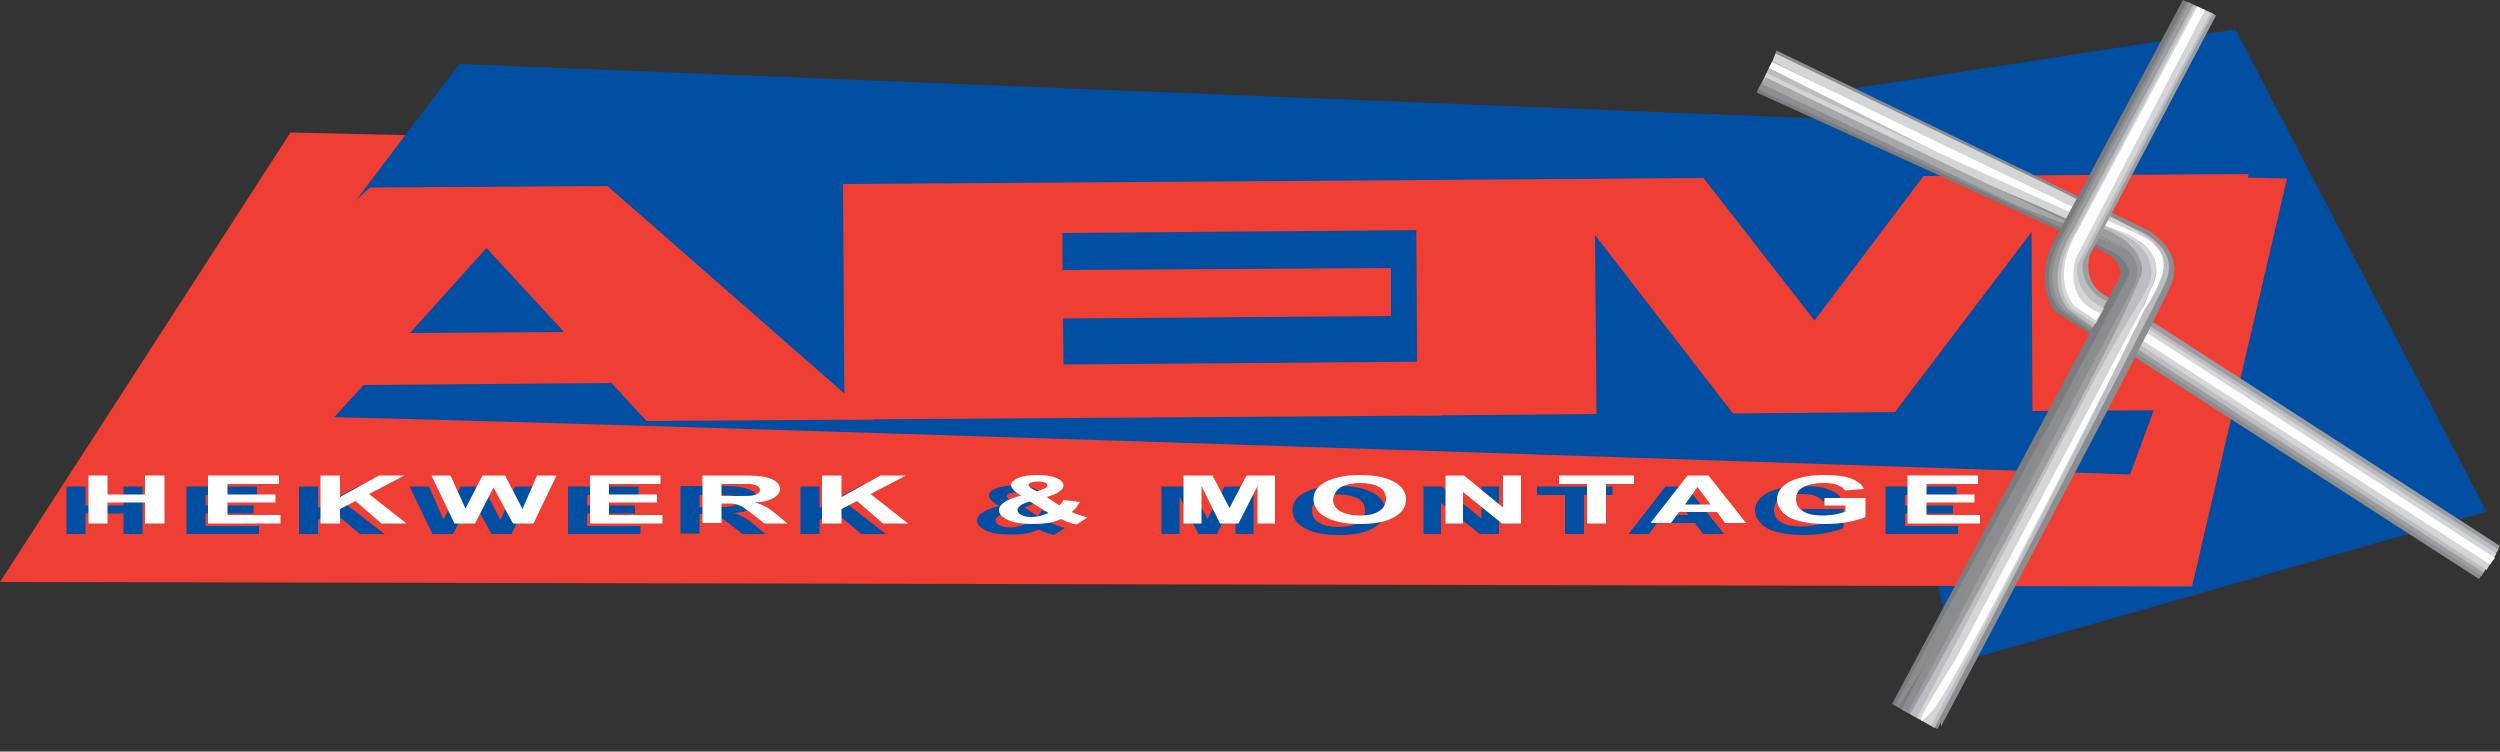 <?xml version="1.0" encoding="utf-8"?>
<!-- Generator: Adobe Illustrator 22.1.0, SVG Export Plug-In . SVG Version: 6.00 Build 0)  -->
<svg version="1.1" id="Layer_1" xmlns="http://www.w3.org/2000/svg" xmlns:xlink="http://www.w3.org/1999/xlink" x="0px" y="0px"
	 viewBox="0 0 500 150.3" style="enable-background:new 0 0 500 150.3;" xml:space="preserve">
<rect x="0" y="0" width="500" height="150.3" fill="#333333" stroke="none"/>
<style type="text/css">
	.st0{fill:#004FA3;}
	.st1{fill:#EF3E33;}
	.st2{clip-path:url(#SVGID_2_);fill:#004FA3;}
	.st3{clip-path:url(#SVGID_2_);fill:#EF3E33;}
	.st4{clip-path:url(#SVGID_2_);fill:#8A8C8E;}
	.st5{clip-path:url(#SVGID_2_);fill:#9B9DA0;}
	.st6{clip-path:url(#SVGID_2_);fill:#BCBDC0;}
	.st7{clip-path:url(#SVGID_2_);fill:#D4D5D7;}
	.st8{clip-path:url(#SVGID_2_);fill:#FFFFFF;}
	.st9{clip-path:url(#SVGID_2_);fill:#8B8D90;}
	.st10{clip-path:url(#SVGID_2_);fill:#7A7C7F;}
	.st11{clip-path:url(#SVGID_2_);fill:#A5A7A9;}
	.st12{clip-path:url(#SVGID_2_);fill:#797B7D;}
	.st13{clip-path:url(#SVGID_2_);fill:#D3D5D6;}
</style>
<polygon class="st0" points="364.9,18.6 391.2,132.6 497.3,102.3 447.1,5.9 "/>
<polygon class="st1" points="58.1,26.5 0,116.4 438.4,117.3 457.4,35.7 "/>
<g>
	<defs>
		<rect id="SVGID_1_" width="500" height="150.3"/>
	</defs>
	<clipPath id="SVGID_2_">
		<use xlink:href="#SVGID_1_"  style="overflow:visible;"/>
	</clipPath>
	<path class="st2" d="M91.9,12.8c0,0-54.9,71.6-51,70.3c4-1.3,385.1,11.8,385.1,11.8L451,27.2L91.9,12.8z"/>
	<path class="st3" d="M82,66.6l15.3-17l15.5,16.8L82,66.6z M129.3,84.2l45.5-0.3l-53.3-46.7L74,37.5L21.2,85l44.5-0.3l7-7.7
		l49.6-0.4L129.3,84.2z"/>
	<polygon class="st3" points="168.6,36.8 285.6,36 285.7,46 212.5,46.6 212.5,54 278.2,53.6 278.2,63.2 212.6,63.7 212.7,72.9 
		288.1,72.3 288.2,83.1 168.9,83.9 	"/>
	<polygon class="st3" points="283.2,36 340.7,35.6 362.9,64.1 384.7,35.2 449.7,34.8 442.2,82 406.5,82.2 406.3,46.4 379,82.4 
		346.6,82.7 319,47 319.3,82.8 283.5,83.1 	"/>
	<polygon class="st4" points="426.3,71 430,65 499.4,109.8 495.8,115.8 	"/>
	<polygon class="st5" points="426.9,70.4 430.6,64.4 500,109.2 496.3,115.2 	"/>
	<polygon class="st6" points="427.3,69.7 429.7,65 499.7,109.9 496.7,114.5 	"/>
	<polygon class="st7" points="427.6,68.7 429.9,65.9 499.3,110.7 497.3,114 	"/>
	<polygon class="st8" points="428.2,67.9 429.6,66.7 499,111.6 498,112.9 	"/>
	<path class="st9" d="M354.7,11.7l0.6-1.6L429.5,46c0,0,7.3,3.9,4.9,10.5c-2.2,6-46.2,88.8-46.2,88.8l-0.3-2.8l45.9-87.1
		c0,0,0.4-6.4-4.2-8.2C423.7,45,354.7,11.7,354.7,11.7"/>
	<path class="st10" d="M351.3,18.5l3.3-6.2l72.2,34.1c0,0,7.5,5.3,4.6,11.1c-2.9,5.8-45.6,87.4-45.6,87.4l-7.4-4.1l45-84.4
		c0,0,2.7-3.3-2.9-6.2C415,47.3,351.3,18.5,351.3,18.5"/>
	<path class="st9" d="M351.6,17.9l3.2-6.1l73.7,34.7c0,0,7.5,5.3,4.7,11.1c-3.1,6.3-45.7,88.2-45.7,88.2l-7.2-3.9l44.9-85.4
		c0,0,2.5-3.4-2.9-6.2C416.8,47.4,351.6,17.9,351.6,17.9"/>
	<path class="st6" d="M352.9,15.4l2.1-4.2l72.3,34.7c0,0,9,3.3,5.8,10.6c-2.6,5.9-46.2,89.1-46.2,89.1l-4.9-2.8l45.9-87.1
		c0,0,2.2-3.5-2.9-6.2C419.5,46.6,352.9,15.4,352.9,15.4"/>
	<path class="st7" d="M383.4,143.5l35.5-67.6c0,0,17.9-32.5,7-8.3c-11,24.2-39.6,77.5-39.6,77.5L383.4,143.5z"/>
	<path class="st7" d="M355.1,10.7l55.8,26.9c0,0,13.9,6.9,18,9.5c4.5,2.9,1.5,2.8-9.7-2.4c-24.1-11.3-64.6-32.5-64.6-32.5
		L355.1,10.7z"/>
	<path class="st4" d="M426.6,54.4c-0.4-0.1-1,1-1,1L410,84.7c0,0-27.3,49-30.9,56.4c0,0,0.6,0.3,0.5,0.3
		C390.9,125.4,427,54.5,426.6,54.4"/>
	<path class="st8" d="M354.4,12.4l-0.6,1.2L404.5,39l24.3,9C421.3,44.9,354.4,12.4,354.4,12.4"/>
	<path class="st8" d="M429.2,61.2c-0.5-0.3-1.5,1.9-1.5,1.9L391,132.1c0,0-11.7,18.1-4.4,9.9C391.6,136.3,429.5,61.4,429.2,61.2"/>
	<path class="st7" d="M426.6,49.8c0-0.5-0.2-1.8-0.2-1.8s-66.2-29.6-73-33.4c0,0-0.8,1.8-0.9,1.8C370,26.1,426.4,48.5,426.6,49.8"/>
	<path class="st11" d="M353.2,15.5l-0.8,1.3l51.2,24.4l13.4,5.1l10.2,4.4C419.7,47.6,353.2,15.5,353.2,15.5"/>
	<path class="st8" d="M421.5,44.1c-0.6-0.2-0.4,0.4,0.5,0.8c1.7,0.8,4.9,2.7,4.9,2.7s6.9,3.5,3.4,9.9c0,0-1.5,3.9-2.1,4.9l0.9-0.8
		c1.3-1.8,3.2-5.6,3.5-7.3c0.9-4.5-2.8-6.5-6-7.9C424.7,45.6,421.7,44.1,421.5,44.1"/>
	<path class="st5" d="M419.8,46.9c0.2,0.1,0.7,0.4,1.3,0.7c0.7,0.4,1.5,0.8,1.5,0.8s7.8,2.5,3.7,9.7c-0.4,0.7-44.5,83.9-44.7,84.3
		l0.4,0.4c2.8-4.2,45-81.4,46.2-88.1c0.9-4.5-4.2-7.8-7.4-9C418.6,44.8,418.9,46.3,419.8,46.9"/>
	<path class="st7" d="M426.2,48.4c0,0,6.6,3.4,3,9.7c-2.2,3.8-1.6,4.4-0.3,2.3c0.8-1.3,2-4.5,2.2-5.6c0.9-4.6-3.6-6.7-5.2-7.3
		C422.3,46,426.2,48.4,426.2,48.4"/>
	<path class="st6" d="M424.5,47.7c0,0,7,3.4,3.4,9.7c-3.5,6.1,1.4-0.2,2-3.3c0.9-4.5-5.4-7.5-8.6-8.8
		C417.6,43.9,424.5,47.7,424.5,47.7"/>
	<path class="st12" d="M436.6,0l5.5,2.8l-26.4,49.3c0,0-1.5,5.8,5.2,8.9l-3,5.7l-7-4.5c0,0-4.7-6.1,0.5-15.1L436.6,0z"/>
	<path class="st4" d="M437.4,0.3l5.5,2.6l-26.1,49c0,0-2.3,5.4,4.4,8.4l-3.1,5.9l-6.1-4.2c0,0-5.3-5.1,0.5-15.1L437.4,0.3z"/>
	<path class="st5" d="M437.8,0.6l5.4,2.5L418,50.9c0,0-2,5.9,3.8,8.6l-3.3,6.2l-5.8-3.8c0,0-5.3-5.1,0.5-15.1L437.8,0.6z"/>
	<path class="st6" d="M438.6,1l4,1.7l-26,49.5c0,0-1.1,5.3,4.7,8l-2.7,5.2l-4.9-3.5c0,0-5.3-5.1,0.5-15.1L438.6,1z"/>
	<path class="st13" d="M439.1,1.2l3,1.5l-26.5,50c0,0-1.5,5.8,5.2,8.9l-1.7,3.2l-4.7-3c0,0-5.3-5.1,0.5-15.1L439.1,1.2z"/>
	<path class="st8" d="M439.5,1.3L441,2l-25.9,49.8c0,0-2.6,8.2,5,10.8l-0.9,1.5l-4.2-2.8c0,0-5.3-5.1,0.5-15.1L439.5,1.3z"/>
	<polygon class="st2" points="13.3,106.8 13.3,97.3 17.1,97.3 17.1,101.1 24.7,101.1 24.7,97.3 28.5,97.3 28.5,106.8 24.7,106.8 
		24.7,102.7 17.1,102.7 17.1,106.8 	"/>
	<polygon class="st2" points="37.3,106.8 37.3,97.3 51.4,97.3 51.4,99 41.1,99 41.1,101.1 50.7,101.1 50.7,102.7 41.1,102.7 
		41.1,105.2 51.8,105.2 51.8,106.8 	"/>
	<polygon class="st2" points="59.8,106.8 59.8,97.3 63.6,97.3 63.6,101.6 71.5,97.3 76.5,97.3 69.4,101 76.9,106.8 72,106.8 
		66.7,102.4 63.6,104 63.6,106.8 	"/>
	<polygon class="st2" points="86.5,106.8 81.9,97.3 85.8,97.3 88.7,103.9 92.1,97.3 96.6,97.3 100.1,104 103,97.3 106.9,97.3 
		102.3,106.8 98.3,106.8 94.4,99.7 90.6,106.8 	"/>
	<polygon class="st2" points="113.6,106.8 113.6,97.3 127.7,97.3 127.7,99 117.4,99 117.4,101.1 127,101.1 127,102.7 117.4,102.7 
		117.4,105.2 128.1,105.2 128.1,106.8 	"/>
	<path class="st2" d="M139.9,99h3c1.6,0,2.5,0,2.8,0c0.6,0,1.1,0.2,1.4,0.4c0.3,0.2,0.5,0.4,0.5,0.8c0,0.3-0.1,0.5-0.4,0.7
		c-0.3,0.2-0.6,0.3-1.1,0.4c-0.5,0.1-1.6,0.1-3.4,0.1h-2.8V99z M139.9,106.8v-4h0.8c0.9,0,1.5,0,1.9,0.1c0.4,0.1,0.8,0.2,1.2,0.4
		c0.4,0.2,1,0.7,2,1.4l2.7,2.1h4.6l-2.3-1.9c-0.9-0.7-1.6-1.3-2.2-1.5c-0.5-0.3-1.2-0.6-2-0.8c1.7-0.1,2.9-0.4,3.7-0.9
		c0.8-0.5,1.3-1,1.3-1.8c0-0.6-0.3-1.1-0.8-1.5c-0.6-0.4-1.3-0.7-2.2-0.9c-0.9-0.2-2.4-0.3-4.4-0.3h-8.1v9.5H139.9z"/>
	<polygon class="st2" points="160.1,106.8 160.1,97.3 163.9,97.3 163.9,101.6 171.8,97.3 176.8,97.3 169.7,101 177.2,106.8 
		172.3,106.8 167,102.4 163.9,104 163.9,106.8 	"/>
	<path class="st2" d="M213,105.6l-2.2,1.4c-1.1-0.3-2.1-0.6-3.1-1.1c-0.8,0.4-1.6,0.6-2.5,0.8c-0.9,0.2-1.9,0.2-3.1,0.2
		c-2.4,0-4.2-0.3-5.3-1c-0.9-0.5-1.4-1.1-1.4-1.8c0-0.6,0.4-1.2,1.1-1.6c0.7-0.5,1.8-0.9,3.3-1.3c-0.6-0.4-1.1-0.7-1.5-1.1
		c-0.3-0.3-0.5-0.7-0.5-1c0-0.6,0.5-1.1,1.4-1.4c0.9-0.4,2.2-0.6,3.9-0.6c1.6,0,2.9,0.2,3.8,0.6c0.9,0.4,1.4,0.9,1.4,1.5
		c0,0.4-0.2,0.7-0.7,1.1c-0.5,0.3-1.4,0.7-2.7,1.2l2.6,1.7c0.3-0.3,0.6-0.6,0.8-1.1l3.3,0.4c-0.3,0.6-0.6,1-0.9,1.3
		c-0.2,0.3-0.5,0.5-0.8,0.7c0.4,0.2,0.9,0.4,1.6,0.6C212.2,105.4,212.7,105.6,213,105.6 M203,100.5l1-0.4c0.7-0.3,1.1-0.6,1.1-0.8
		c0-0.2-0.2-0.4-0.5-0.6c-0.3-0.2-0.8-0.2-1.4-0.2c-0.6,0-1,0.1-1.4,0.2c-0.3,0.1-0.5,0.3-0.5,0.5c0,0.2,0.3,0.5,0.8,0.8L203,100.5z
		 M201.6,102.4c-0.8,0.2-1.5,0.5-1.9,0.8c-0.4,0.3-0.6,0.6-0.6,0.9c0,0.4,0.3,0.7,0.8,1c0.5,0.2,1.2,0.4,2.1,0.4
		c0.6,0,1.1-0.1,1.6-0.2c0.5-0.1,1.1-0.3,1.7-0.6L201.6,102.4z"/>
	<polygon class="st2" points="232.3,106.8 232.3,97.3 238.1,97.3 241.5,103.8 244.9,97.3 250.7,97.3 250.7,106.8 247.1,106.8 
		247.1,99.3 243.4,106.8 239.7,106.8 235.9,99.3 235.9,106.8 	"/>
	<path class="st2" d="M258.5,102.1c0-1,0.3-1.8,0.9-2.4c0.4-0.5,1-0.9,1.8-1.3c0.7-0.4,1.6-0.7,2.5-0.8c1.2-0.2,2.5-0.4,4.1-0.4
		c2.8,0,5,0.4,6.7,1.3c1.7,0.9,2.5,2.1,2.5,3.6c0,1.5-0.8,2.7-2.5,3.6c-1.7,0.9-3.9,1.3-6.7,1.3c-2.8,0-5.1-0.4-6.7-1.3
		C259.3,104.8,258.5,103.6,258.5,102.1 M262.4,102.1c0,1.1,0.5,1.9,1.5,2.5c1,0.6,2.3,0.8,3.8,0.8c1.5,0,2.8-0.3,3.8-0.8
		c1-0.6,1.5-1.4,1.5-2.5c0-1.1-0.5-1.9-1.4-2.4c-1-0.5-2.2-0.8-3.8-0.8c-1.6,0-2.9,0.3-3.8,0.8C262.9,100.2,262.4,101,262.4,102.1"
		/>
	<polygon class="st2" points="284.7,106.8 284.7,97.3 288.4,97.3 296.3,103.7 296.3,97.3 299.8,97.3 299.8,106.8 296,106.8 
		288.2,100.6 288.2,106.8 	"/>
	<polygon class="st2" points="313,106.8 313,99 307.4,99 307.4,97.3 322.5,97.3 322.5,99 316.8,99 316.8,106.8 	"/>
	<path class="st2" d="M332.6,103l2.5-3.5l2.6,3.5H332.6z M337.3,97.3h-4.2l-7.4,9.5h4.1l1.6-2.2h7.6l1.6,2.2h4.2L337.3,97.3z"/>
	<path class="st2" d="M360.5,103.4v-1.6h8.2v3.8c-0.8,0.4-2,0.7-3.5,1c-1.5,0.3-3.1,0.4-4.6,0.4c-2,0-3.7-0.2-5.2-0.6
		c-1.5-0.4-2.6-1-3.3-1.8c-0.7-0.8-1.1-1.6-1.1-2.5c0-1,0.4-1.9,1.2-2.6c0.8-0.8,2-1.4,3.6-1.8c1.2-0.3,2.7-0.5,4.5-0.5
		c2.4,0,4.2,0.2,5.5,0.7c1.3,0.5,2.2,1.2,2.6,2.1l-3.8,0.3c-0.3-0.5-0.8-0.8-1.5-1.1c-0.7-0.3-1.7-0.4-2.8-0.4c-1.7,0-3,0.3-4,0.8
		c-1,0.5-1.5,1.3-1.5,2.4c0,1.1,0.5,2,1.5,2.5c1,0.6,2.3,0.8,3.9,0.8c0.8,0,1.6-0.1,2.4-0.2c0.8-0.2,1.5-0.3,2.1-0.6v-1.2H360.5z"/>
	<polygon class="st2" points="377.1,106.8 377.1,97.3 391.3,97.3 391.3,99 381,99 381,101.1 390.6,101.1 390.6,102.7 381,102.7 
		381,105.2 391.6,105.2 391.6,106.8 	"/>
	<polygon class="st8" points="17.7,104.7 17.7,95.1 21.5,95.1 21.5,98.9 29,98.9 29,95.1 32.9,95.1 32.9,104.7 29,104.7 29,100.5 
		21.5,100.5 21.5,104.7 	"/>
	<polygon class="st8" points="41.6,104.7 41.6,95.1 55.8,95.1 55.8,96.8 45.5,96.8 45.5,98.9 55.1,98.9 55.1,100.5 45.5,100.5 
		45.5,103 56.1,103 56.1,104.7 	"/>
	<polygon class="st8" points="64.1,104.7 64.1,95.1 68,95.1 68,99.4 75.8,95.1 80.9,95.1 73.8,98.8 81.3,104.7 76.3,104.7 
		71.1,100.2 68,101.8 68,104.7 	"/>
	<polygon class="st8" points="90.9,104.7 86.3,95.1 90.1,95.1 93.1,101.7 96.5,95.1 101,95.1 104.5,101.8 107.4,95.1 111.3,95.1 
		106.7,104.7 102.6,104.7 98.7,97.5 95,104.7 	"/>
	<polygon class="st8" points="118,104.7 118,95.1 132.1,95.1 132.1,96.8 121.8,96.8 121.8,98.9 131.4,98.9 131.4,100.5 121.8,100.5 
		121.8,103 132.5,103 132.5,104.7 	"/>
	<path class="st8" d="M144.3,96.8h3c1.6,0,2.5,0,2.8,0c0.6,0.1,1.1,0.2,1.4,0.4c0.3,0.2,0.5,0.4,0.5,0.8c0,0.3-0.1,0.5-0.4,0.7
		c-0.3,0.2-0.6,0.3-1.1,0.4c-0.5,0.1-1.6,0.1-3.4,0.1h-2.8V96.8z M144.3,104.7v-4h0.8c0.9,0,1.5,0,1.9,0.1c0.4,0.1,0.8,0.2,1.2,0.4
		c0.4,0.2,1,0.7,2,1.4l2.7,2.1h4.6l-2.3-1.9c-0.9-0.7-1.6-1.3-2.2-1.5c-0.5-0.3-1.2-0.6-2-0.8c1.7-0.1,2.9-0.4,3.7-0.9
		c0.8-0.5,1.3-1,1.3-1.8c0-0.6-0.3-1.1-0.8-1.5c-0.6-0.4-1.3-0.7-2.2-0.9c-0.9-0.2-2.4-0.3-4.4-0.3h-8.1v9.5H144.3z"/>
	<polygon class="st8" points="164.4,104.7 164.4,95.1 168.3,95.1 168.3,99.4 176.1,95.1 181.2,95.1 174.1,98.8 181.6,104.7 
		176.6,104.7 171.4,100.2 168.3,101.8 168.3,104.7 	"/>
	<path class="st8" d="M206.5,97.8c-0.6-0.3-0.8-0.6-0.8-0.8c0-0.2,0.2-0.4,0.5-0.5c0.3-0.1,0.8-0.2,1.4-0.2c0.6,0,1.1,0.1,1.4,0.2
		c0.4,0.2,0.5,0.4,0.5,0.6c0,0.3-0.4,0.6-1.1,0.8l-1,0.4L206.5,97.8z M215.9,103c-0.6-0.2-1.2-0.4-1.6-0.6c0.3-0.2,0.5-0.4,0.8-0.7
		c0.2-0.3,0.5-0.7,0.9-1.3l-3.3-0.4c-0.2,0.4-0.5,0.8-0.8,1.1l-2.6-1.7c1.4-0.4,2.3-0.8,2.7-1.2c0.5-0.3,0.7-0.7,0.7-1.1
		c0-0.6-0.5-1.1-1.4-1.5c-0.9-0.4-2.2-0.6-3.8-0.6c-1.7,0-3,0.2-3.9,0.6c-0.9,0.4-1.4,0.9-1.4,1.4c0,0.3,0.2,0.6,0.5,1
		c0.3,0.3,0.8,0.7,1.5,1.1c-1.4,0.4-2.5,0.8-3.3,1.3c-0.7,0.5-1.1,1-1.1,1.6c0,0.7,0.5,1.3,1.4,1.8c1.2,0.7,3,1,5.4,1
		c1.2,0,2.2-0.1,3.1-0.2c0.9-0.2,1.7-0.4,2.5-0.8c1,0.5,2,0.9,3.1,1.1l2.2-1.4C217.1,103.4,216.6,103.2,215.9,103 M209.7,102.6
		c-0.6,0.3-1.2,0.4-1.7,0.6c-0.5,0.1-1.1,0.2-1.6,0.2c-0.9,0-1.6-0.1-2.1-0.4c-0.5-0.2-0.8-0.6-0.8-1c0-0.3,0.2-0.6,0.6-0.9
		c0.4-0.3,1-0.6,1.9-0.8L209.7,102.6z"/>
	<polygon class="st8" points="236.7,104.7 236.7,95.1 242.5,95.1 245.9,101.6 249.3,95.1 255,95.1 255,104.7 251.5,104.7 
		251.5,97.2 247.7,104.7 244,104.7 240.3,97.2 240.3,104.7 	"/>
	<path class="st8" d="M268.2,97.4c1-0.5,2.3-0.8,3.8-0.8c1.6,0,2.9,0.3,3.8,0.8c1,0.5,1.4,1.4,1.4,2.4c0,1.1-0.5,1.9-1.5,2.5
		c-1,0.6-2.2,0.8-3.8,0.8c-1.5,0-2.8-0.3-3.8-0.8c-1-0.6-1.5-1.4-1.5-2.5C266.8,98.8,267.3,98,268.2,97.4 M265.3,103.5
		c1.7,0.9,3.9,1.3,6.7,1.3c2.8,0,5-0.4,6.7-1.3c1.7-0.9,2.5-2.1,2.5-3.6c0-1.5-0.8-2.7-2.5-3.6c-1.7-0.9-3.9-1.3-6.7-1.3
		c-1.5,0-2.9,0.1-4.1,0.4c-0.9,0.2-1.7,0.5-2.5,0.8c-0.7,0.4-1.3,0.8-1.8,1.3c-0.6,0.7-0.9,1.5-0.9,2.4
		C262.8,101.5,263.7,102.7,265.3,103.5"/>
	<polygon class="st8" points="289.1,104.7 289.1,95.1 292.8,95.1 300.6,101.5 300.6,95.1 304.2,95.1 304.2,104.7 300.4,104.7 
		292.6,98.4 292.6,104.7 	"/>
	<polygon class="st8" points="317.4,104.7 317.4,96.8 311.8,96.8 311.8,95.1 326.8,95.1 326.8,96.8 321.2,96.8 321.2,104.7 	"/>
	<path class="st8" d="M337,100.9l2.5-3.5l2.6,3.5H337z M341.7,95.1h-4.2l-7.4,9.5h4.1l1.6-2.2h7.6l1.6,2.2h4.2L341.7,95.1z"/>
	<path class="st8" d="M364.9,101.2v-1.6h8.2v3.8c-0.8,0.4-2,0.7-3.5,1c-1.5,0.3-3.1,0.4-4.6,0.4c-2,0-3.7-0.2-5.2-0.6
		c-1.5-0.4-2.6-1-3.3-1.8c-0.7-0.8-1.1-1.6-1.1-2.5c0-1,0.4-1.9,1.2-2.6c0.8-0.8,2-1.4,3.6-1.8c1.2-0.3,2.7-0.5,4.5-0.5
		c2.4,0,4.2,0.2,5.5,0.7c1.3,0.5,2.2,1.2,2.6,2.1l-3.8,0.3c-0.3-0.5-0.8-0.8-1.5-1.1c-0.7-0.3-1.7-0.4-2.8-0.4c-1.7,0-3,0.3-4,0.8
		c-1,0.5-1.5,1.3-1.5,2.4c0,1.1,0.5,2,1.5,2.5c1,0.6,2.3,0.8,3.9,0.8c0.8,0,1.6-0.1,2.4-0.2c0.8-0.2,1.5-0.3,2.1-0.6v-1.2H364.9z"/>
	<polygon class="st8" points="381.5,104.7 381.5,95.1 395.6,95.1 395.6,96.8 385.3,96.8 385.3,98.9 394.9,98.9 394.9,100.5 
		385.3,100.5 385.3,103 396,103 396,104.7 	"/>
</g>
</svg>
